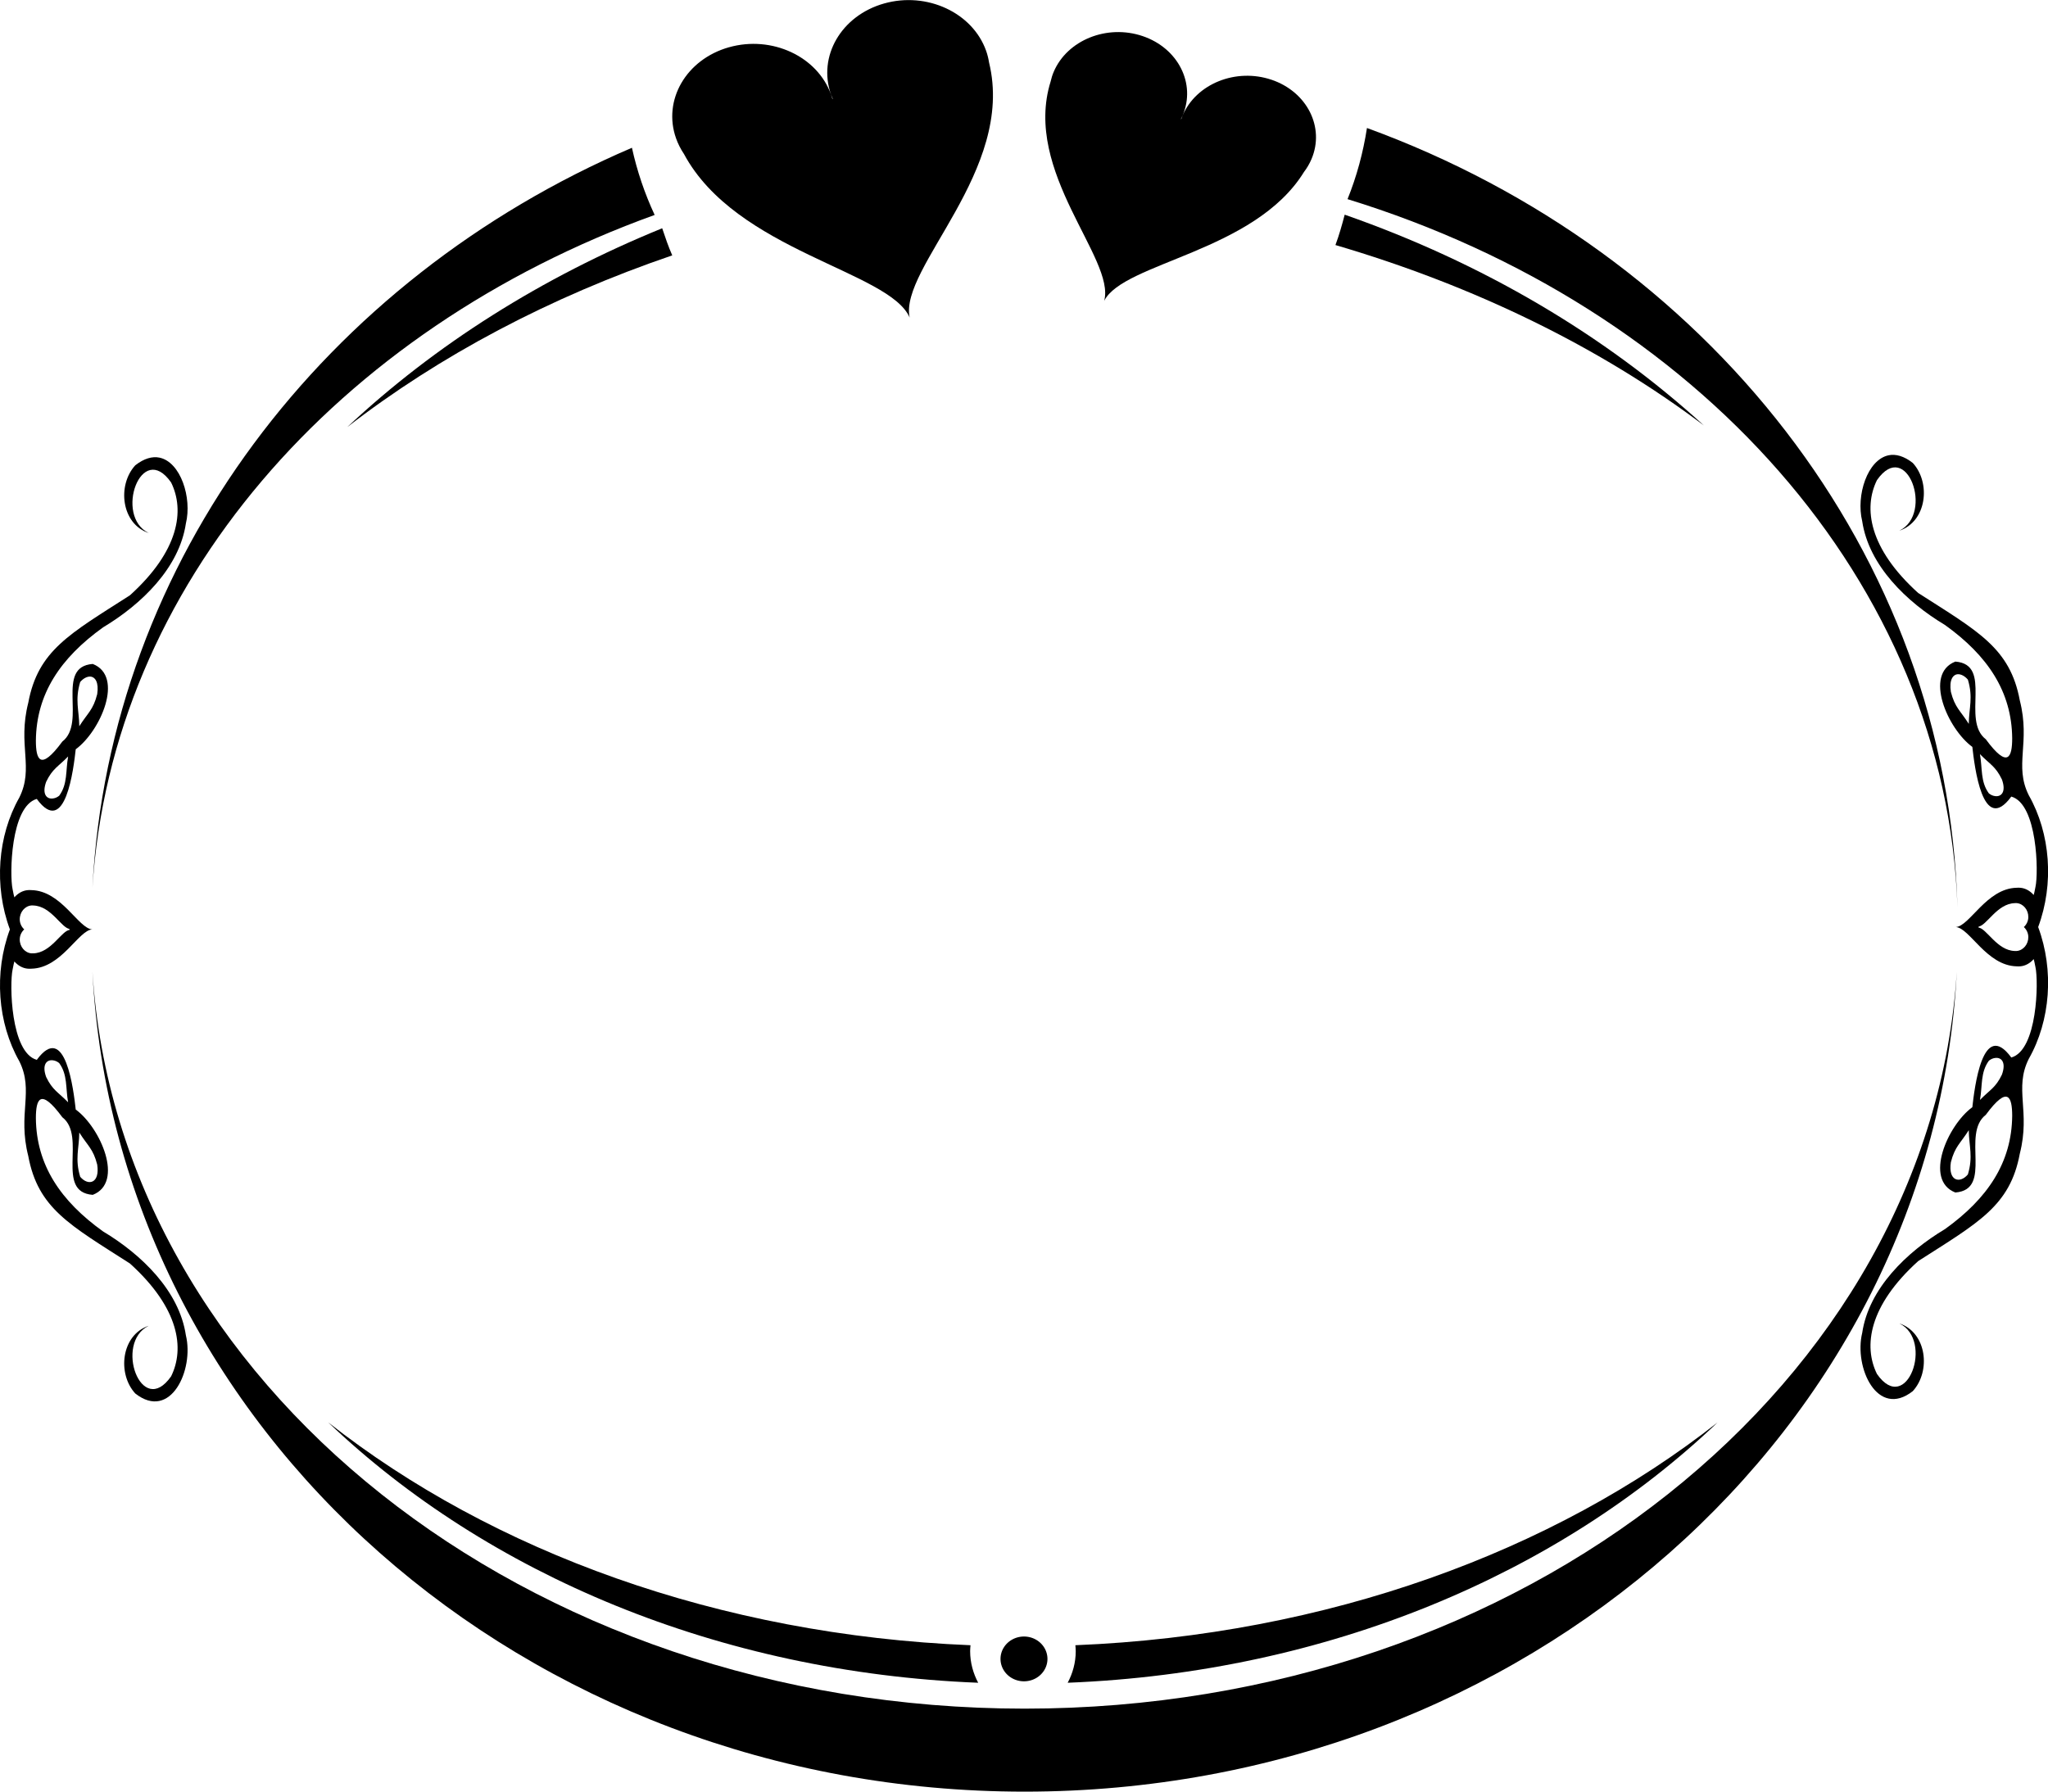 <?xml version="1.0" encoding="UTF-8" standalone="no"?>
<svg
    xmlns:inkscape="http://www.inkscape.org/namespaces/inkscape"
    xmlns:rdf="http://www.w3.org/1999/02/22-rdf-syntax-ns#"
    xmlns="http://www.w3.org/2000/svg"
    xmlns:cc="http://creativecommons.org/ns#"
    xmlns:dc="http://purl.org/dc/elements/1.1/"
    xmlns:sodipodi="http://sodipodi.sourceforge.net/DTD/sodipodi-0.dtd"
    id="svg3120"
    sodipodi:docname="_svgclean2.svg"
    viewBox="0 0 141.73 124.02"
    version="1.2"
    inkscape:version="0.48.5 r10040"
  >
  <sodipodi:namedview
      id="namedview17"
      bordercolor="#666666"
      inkscape:pageshadow="2"
      guidetolerance="10"
      pagecolor="#ffffff"
      gridtolerance="10"
      inkscape:window-maximized="0"
      inkscape:zoom="0.22425739"
      objecttolerance="10"
      borderopacity="1"
      inkscape:current-layer="svg3120"
      inkscape:cx="372.04724"
      inkscape:cy="-402.16534"
      inkscape:window-y="0"
      inkscape:window-x="0"
      inkscape:window-width="682"
      showgrid="false"
      inkscape:pageopacity="0"
      inkscape:window-height="766"
  />
  <g
      id="g3277"
      transform="matrix(.988 0 0 1 -296.92 -464.17)"
    >
    <path
        id="path3819"
        style="fill:#000000"
        inkscape:connector-curvature="0"
        d="m351.59 467.44c-2.999 0.836-4.659 3.661-3.71 6.305 0.139 0.386 0.324 0.745 0.551 1.078 3.665 6.746 14.414 8.111 15.812 11.331-0.745-3.459 7.407-10.173 5.562-17.656-0.044-0.27-0.109-0.541-0.206-0.81-0.949-2.644-4.148-4.113-7.147-3.277-2.999 0.836-4.663 3.662-3.715 6.306 0.035 0.099 0.078 0.193 0.119 0.289l-0.023 0.011c-0.028-0.1-0.061-0.199-0.097-0.299-0.949-2.644-4.148-4.113-7.147-3.277z"
    />
    <path
        id="path3140"
        style="fill:#000000"
        inkscape:connector-curvature="0"
        d="m389.59 469.69c2.493 0.834 3.745 3.295 2.799 5.493-0.138 0.321-0.314 0.617-0.524 0.889-3.468 5.556-12.64 6.258-13.998 8.925 0.818-2.897-5.719-8.923-3.752-15.179 0.052-0.227 0.122-0.453 0.218-0.677 0.946-2.198 3.734-3.307 6.227-2.473 2.493 0.834 3.749 3.296 2.803 5.495-0.035 0.082-0.076 0.16-0.117 0.239l0.019 0.011c0.029-0.084 0.062-0.166 0.098-0.249 0.946-2.198 3.734-3.307 6.227-2.473z"
    />
  </g
  >
  <path
      id="path3885"
      style="fill:#000000"
      inkscape:connector-curvature="0"
      d="m130.7 31.514c-1.465 0.304-2.265 2.772-1.828 4.562 0.459 3.072 3.07 5.593 5.732 7.188 2.95 2.118 4.619 4.607 4.648 7.844-0.002 1.28-0.285 2.16-1.828 0.062-1.717-1.322 0.53-5.171-2.107-5.375-2.203 0.861-0.526 4.665 1.177 5.906 0.147 1.294 0.703 6.154 2.696 3.438 1.817 0.511 1.89 5.283 1.673 6.25-0.058 0.303-0.096 0.485-0.124 0.562-0.243-0.279-0.565-0.47-0.93-0.5-0.077-0.006-0.174-0.007-0.248 0-2.085 0.044-3.258 2.67-4.214 2.719 0.956 0.049 2.129 2.675 4.214 2.719 0.074 0.007 0.171 0.006 0.248 0 0.364-0.03 0.687-0.221 0.93-0.5 0.028 0.078 0.066 0.259 0.124 0.562 0.217 0.967 0.144 5.739-1.673 6.25-1.993-2.716-2.549 2.143-2.696 3.438-1.703 1.241-3.38 5.045-1.177 5.906 2.637-0.204 0.39-4.053 2.107-5.375 1.544-2.097 1.826-1.218 1.828 0.062-0.029 3.237-1.697 5.726-4.648 7.844-2.662 1.594-5.273 4.115-5.732 7.188-0.582 2.387 1.056 5.952 3.501 4.031 1.262-1.373 0.977-4.052-0.93-4.688 2.413 1.169 0.507 6.446-1.549 3.5-0.951-1.925-0.563-4.727 2.851-7.812 4.161-2.668 6.359-3.808 7.034-7.438 0.752-2.952-0.413-4.493 0.62-6.562 1.504-2.65 1.765-6.124 0.651-9.125 1.114-3.001 0.853-6.475-0.651-9.125-1.033-2.069 0.132-3.611-0.62-6.562-0.675-3.629-2.872-4.769-7.034-7.438-3.413-3.085-3.801-5.887-2.851-7.812 2.056-2.946 3.962 2.331 1.549 3.5 1.907-0.636 2.192-3.315 0.93-4.688-0.611-0.48-1.185-0.633-1.673-0.531zm4.803 15.156c0.215-0.006 0.475 0.129 0.682 0.375 0.374 1.24 0.077 1.943 0.062 3.062-0.588-0.93-0.961-1.125-1.239-2.219-0.125-0.818 0.137-1.208 0.496-1.219zm1.518 5.531c0.698 0.716 1.075 0.833 1.518 1.75 0.306 0.841-0.023 1.215-0.465 1.156-0.147-0.02-0.279-0.067-0.434-0.188-0.597-0.81-0.44-1.727-0.62-2.719zm2.417 10.312c0.044-0.004 0.078-0.003 0.124 0 0.453 0.037 0.812 0.462 0.806 0.969-0.003 0.283-0.134 0.527-0.31 0.688 0.175 0.16 0.307 0.404 0.31 0.688 0.006 0.507-0.353 0.931-0.806 0.969-0.046 0.003-0.08 0.004-0.124 0-1.247-0.026-1.969-1.596-2.541-1.625 0.021-0.003 0.041-0.024 0.062-0.031-0.021-0.007-0.041-0.028-0.062-0.031 0.572-0.029 1.294-1.599 2.541-1.625zm-1.363 10.719c0.442-0.059 0.771 0.316 0.465 1.156-0.443 0.917-0.82 1.034-1.518 1.75 0.18-0.991 0.023-1.909 0.62-2.719 0.154-0.12 0.286-0.168 0.434-0.188zm-1.828 5c0.015 1.119 0.312 1.823-0.062 3.062-0.552 0.656-1.377 0.466-1.177-0.844 0.279-1.094 0.651-1.289 1.239-2.219z"
  />
  <g
      id="g3271"
      transform="matrix(.934 0 0 1 -277.88 -464.17)"
    >
    <path
        id="path3142"
        style="fill:#000000"
        inkscape:connector-curvature="0"
        d="m398.8 473.03c-0.282 1.706-0.761 3.355-1.439 4.925 25.813 7.422 44.385 26.487 45.193 49.034-0.721-24.552-18.642-45.406-43.754-53.959zm-54.461 1.368c-22.701 9.091-38.708 28.484-39.974 51.223 1.424-20.928 18.178-38.662 41.657-46.572-0.737-1.479-1.303-3.036-1.683-4.651zm-39.974 57.031c1.749 31.602 32 56.758 69.07 56.758s67.321-25.156 69.07-56.758c-1.931 28.424-32.123 51.013-69.07 51.013s-67.138-22.589-69.07-51.013z"
    />
    <path
        id="path3955"
        style="fill:#000000"
        inkscape:connector-curvature="0"
        d="m397.15 479.03c-0.197 0.71-0.412 1.414-0.685 2.102 10.304 2.826 19.613 7.074 27.297 12.487-7.332-6.245-16.371-11.247-26.612-14.589z"
    />
    <path
        id="path3953"
        style="fill:#000000"
        inkscape:connector-curvature="0"
        d="m346.58 479.97c-8.926 3.398-16.841 8.078-23.334 13.763 6.853-4.957 15.017-8.995 24.079-11.886-0.289-0.614-0.517-1.242-0.745-1.877z"
    />
    <path
        id="path3174"
        style="fill:#000000"
        inkscape:connector-curvature="0"
        d="m321.84 562.63c11.782 10.485 28.9 17.308 48.154 18.02-0.364-0.64-0.596-1.383-0.596-2.188 0-0.14 0.015-0.273 0.027-0.41-18.682-0.709-35.447-6.498-47.585-15.422zm102.94 0c-12.139 8.924-28.904 14.713-47.585 15.422 0.012 0.137 0.027 0.27 0.027 0.41 0 0.806-0.231 1.547-0.596 2.188 19.255-0.711 36.372-7.534 48.154-18.02z"
    />
  </g
  >
  <path
      id="path3962"
      style="fill:#000000"
      inkscape:connector-curvature="0"
      d="m72.488 114.83a1.624 1.55 0 0 1 -3.248 0 1.624 1.55 0 1 1 3.248 0z"
  />
  <path
      id="path3902"
      style="fill:#000000"
      inkscape:connector-curvature="0"
      d="m11.035 31.677c1.465 0.304 2.265 2.772 1.828 4.562-0.459 3.072-3.07 5.593-5.732 7.188-2.95 2.118-4.619 4.607-4.648 7.844 0.002 1.28 0.285 2.16 1.828 0.062 1.717-1.322-0.53-5.171 2.107-5.375 2.203 0.861 0.526 4.665-1.177 5.906-0.147 1.294-0.703 6.154-2.696 3.438-1.817 0.511-1.89 5.283-1.673 6.25 0.058 0.303 0.096 0.485 0.124 0.562 0.243-0.279 0.565-0.47 0.93-0.5 0.077-0.006 0.174-0.007 0.248 0 2.085 0.044 3.258 2.67 4.214 2.719-0.956 0.049-2.129 2.675-4.214 2.719-0.074 0.007-0.171 0.006-0.248 0-0.364-0.03-0.687-0.221-0.93-0.5-0.028 0.078-0.066 0.259-0.124 0.562-0.217 0.967-0.144 5.739 1.673 6.25 1.993-2.716 2.549 2.143 2.696 3.438 1.703 1.241 3.38 5.045 1.177 5.906-2.637-0.204-0.39-4.053-2.107-5.375-1.544-2.097-1.826-1.218-1.828 0.062 0.029 3.237 1.697 5.726 4.648 7.844 2.662 1.594 5.273 4.115 5.732 7.188 0.582 2.387-1.056 5.952-3.501 4.031-1.262-1.373-0.977-4.052 0.93-4.688-2.413 1.169-0.507 6.446 1.549 3.5 0.951-1.925 0.563-4.727-2.851-7.812-4.161-2.668-6.359-3.808-7.034-7.438-0.752-2.952 0.413-4.493-0.62-6.562-1.504-2.65-1.765-6.124-0.651-9.125-1.114-3.001-0.853-6.475 0.651-9.125 1.033-2.069-0.132-3.611 0.62-6.562 0.675-3.629 2.872-4.769 7.034-7.438 3.413-3.085 3.801-5.887 2.851-7.812-2.056-2.946-3.962 2.331-1.549 3.5-1.907-0.636-2.192-3.315-0.93-4.688 0.611-0.48 1.185-0.633 1.673-0.531zm-4.803 15.156c-0.215-0.006-0.475 0.129-0.682 0.375-0.374 1.24-0.077 1.943-0.062 3.062 0.588-0.93 0.961-1.125 1.239-2.219 0.125-0.818-0.137-1.208-0.496-1.219zm-1.518 5.531c-0.698 0.716-1.075 0.833-1.518 1.75-0.306 0.841 0.023 1.215 0.465 1.156 0.147-0.02 0.279-0.067 0.434-0.188 0.597-0.81 0.44-1.727 0.62-2.719zm-2.417 10.312c-0.044-0.004-0.078-0.003-0.124 0-0.453 0.037-0.812 0.462-0.806 0.969 0.003 0.283 0.134 0.527 0.31 0.688-0.175 0.16-0.307 0.404-0.31 0.688-0.006 0.507 0.353 0.931 0.806 0.969 0.046 0.003 0.08 0.004 0.124 0 1.247-0.026 1.969-1.596 2.541-1.625-0.021-0.003-0.041-0.024-0.062-0.031 0.021-0.007 0.041-0.028 0.062-0.031-0.572-0.029-1.294-1.599-2.541-1.625zm1.363 10.719c-0.442-0.059-0.771 0.316-0.465 1.156 0.443 0.917 0.82 1.034 1.518 1.75-0.18-0.991-0.023-1.909-0.62-2.719-0.155-0.12-0.286-0.168-0.434-0.188zm1.828 5c-0.015 1.119-0.312 1.823 0.062 3.062 0.552 0.656 1.377 0.466 1.177-0.844-0.279-1.094-0.651-1.289-1.239-2.219z"
  />
</svg
>
